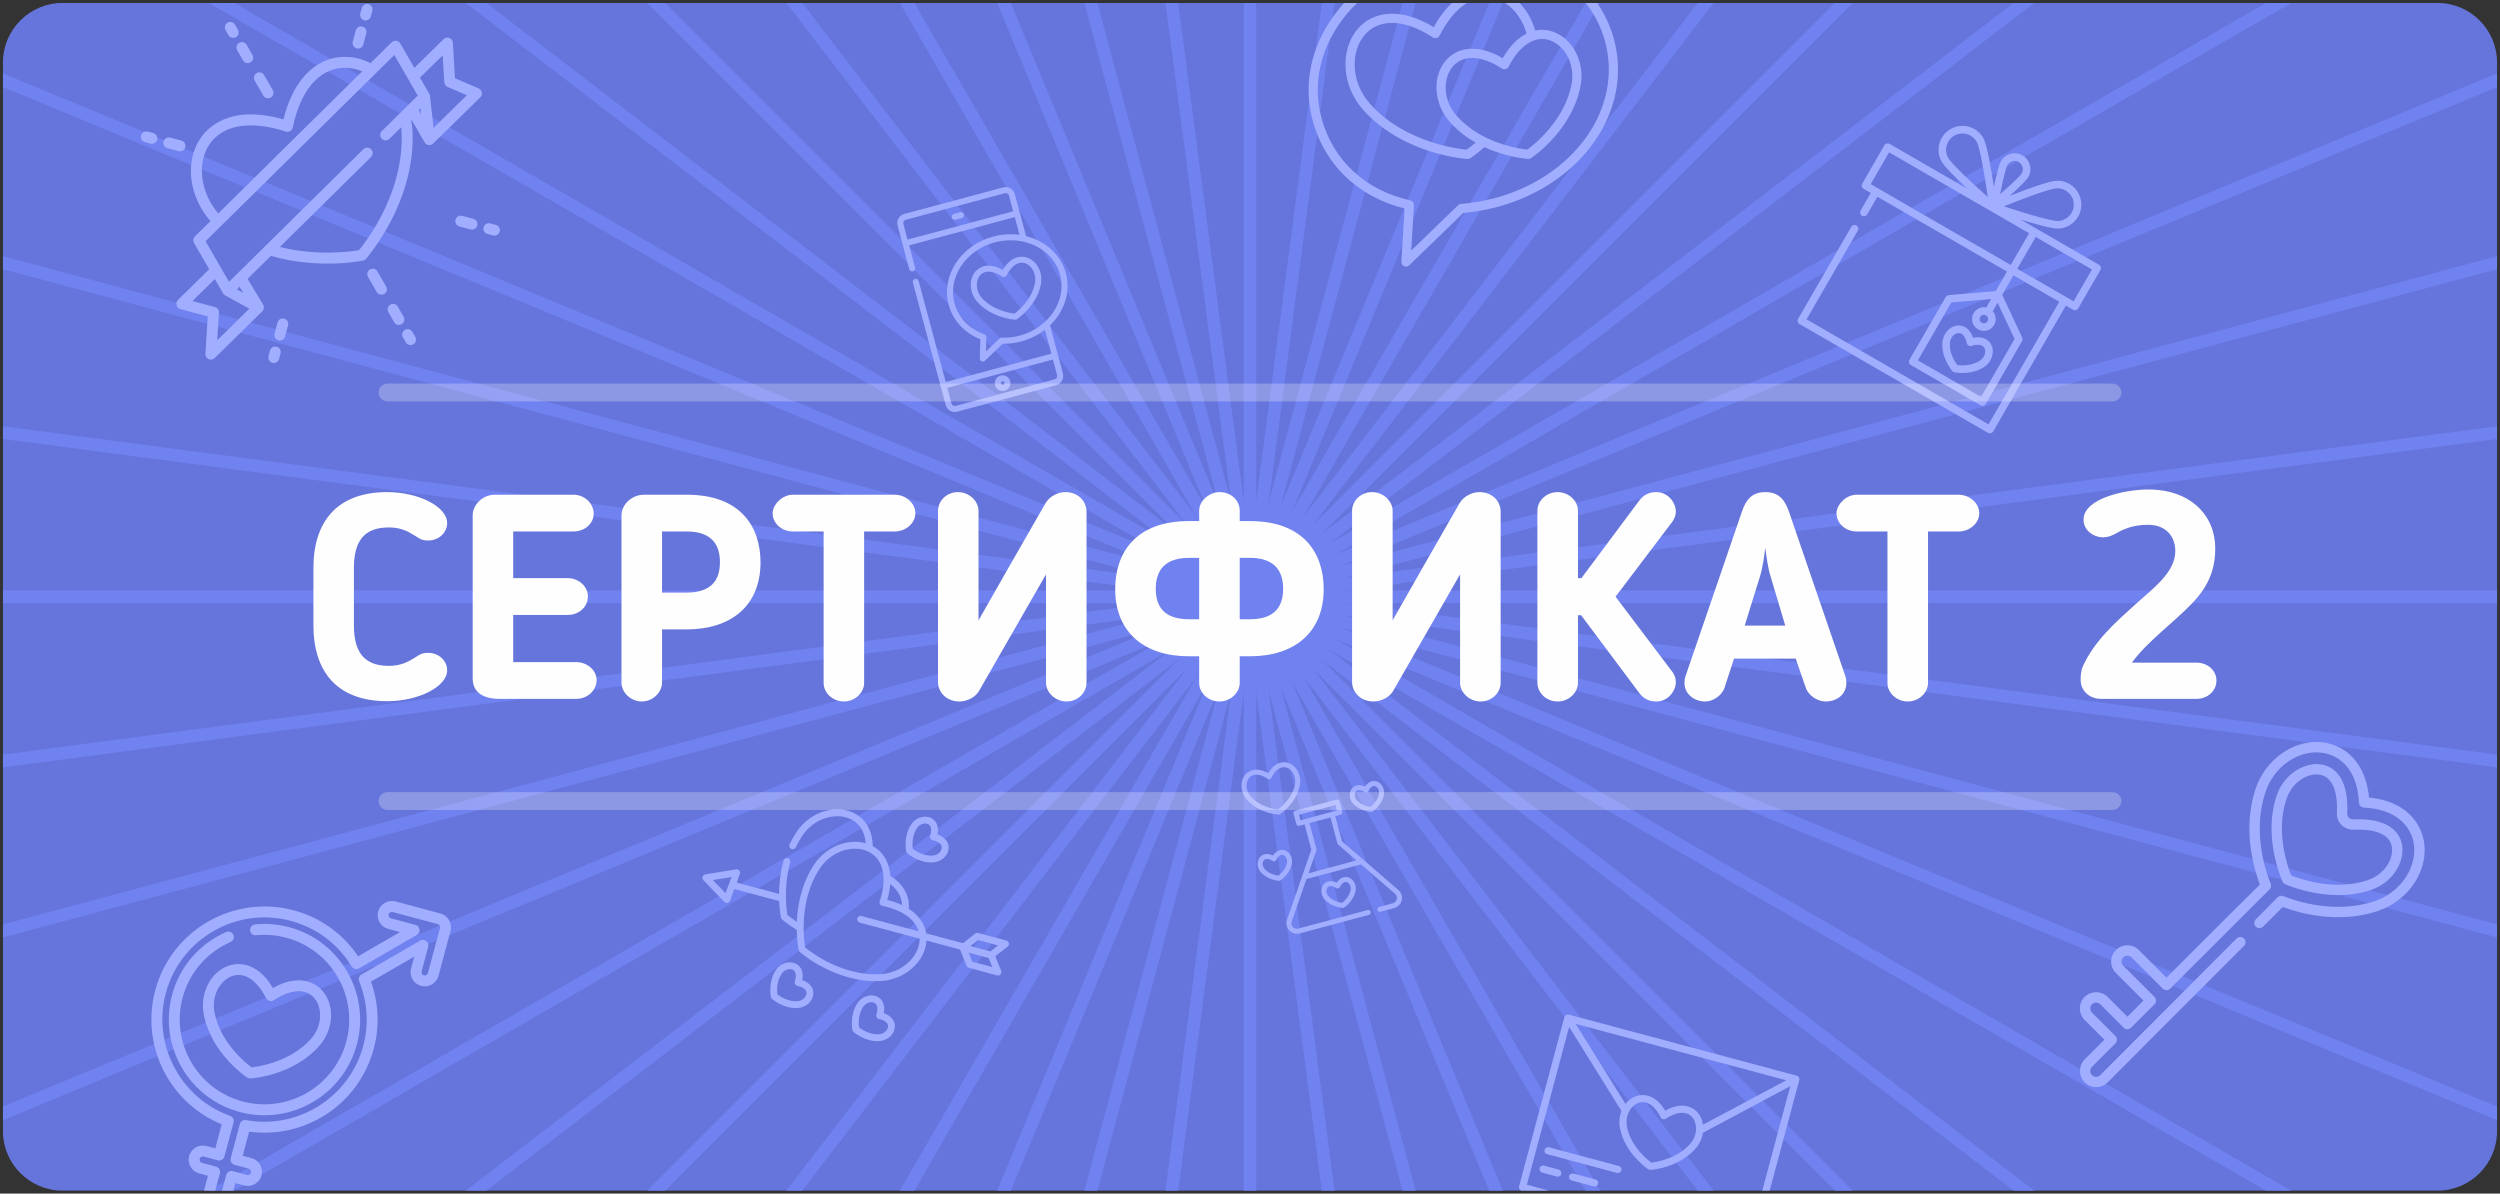 <?xml version="1.0" encoding="UTF-8"?>
<!DOCTYPE svg PUBLIC "-//W3C//DTD SVG 1.0//EN" "http://www.w3.org/TR/2001/REC-SVG-20010904/DTD/svg10.dtd">
<!-- Creator: CorelDRAW X8 -->
<svg xmlns="http://www.w3.org/2000/svg" xml:space="preserve" width="421px" height="201px" version="1.0" style="shape-rendering:geometricPrecision; text-rendering:geometricPrecision; image-rendering:optimizeQuality; fill-rule:evenodd; clip-rule:evenodd"
viewBox="0 0 42100 20100"
 xmlns:xlink="http://www.w3.org/1999/xlink">
 <rect x="0" y="0" width="42100" height="20100" fill="#333333" stroke="none"/>
 <defs>
  <style type="text/css">
   <![CDATA[
    .str0 {stroke:#7081F0;stroke-width:212.598;stroke-linecap:round;stroke-linejoin:round}
    .fil1 {fill:none}
    .fil0 {fill:#6675DB}
    .fil3 {fill:#FEFEFE;fill-rule:nonzero}
    .fil2 {fill:#A1AEFF;fill-rule:nonzero}
    .fil4 {fill:white;fill-opacity:0.251}
   ]]>
  </style>
    <clipPath id="id0">
     <path d="M1050 50l40000 0c550,0 1000,450 1000,1000l0 18000c0,550 -450,1000 -1000,1000l-40000 0c-550,0 -1000,-450 -1000,-1000l0 -18000c0,-550 450,-1000 1000,-1000z"/>
    </clipPath>
 </defs>
 <g id="Layer_x0020_1">
  <g id="_2035453858784">
   <path class="fil0" d="M1050 50l40000 0c550,0 1000,450 1000,1000l0 18000c0,550 -450,1000 -1000,1000l-40000 0c-550,0 -1000,-450 -1000,-1000l0 -18000c0,-550 450,-1000 1000,-1000z"/>
   <g style="clip-path:url(#id0)">
    <g>
     <g>
      <path id="1" class="fil1 str0" d="M-52980 10050l148060 0"/>
      <path class="fil1 str0" d="M-43062 -26965l128224 74030"/>
      <path class="fil1 str0" d="M-15965 -54062l74030 128224"/>
      <path class="fil1 str0" d="M-50458 -9110l143016 38320"/>
      <path class="fil1 str0" d="M-31297 -42297l104694 104694"/>
      <path class="fil1 str0" d="M1890 -61458l38320 143016"/>
      <path class="fil1 str0" d="M21050 -63980l0 148060"/>
      <path class="fil1 str0" d="M85162 -26965l-128224 74030"/>
      <path class="fil1 str0" d="M58065 -54062l-74030 128224"/>
      <path class="fil1 str0" d="M92558 -9110l-143016 38320"/>
      <path class="fil1 str0" d="M73397 -42297l-104694 104694"/>
      <path class="fil1 str0" d="M40210 -61458l-38320 143016"/>
     </g>
     <g>
      <path class="fil1 str0" d="M-52347 19713l146794 -19326"/>
      <path class="fil1 str0" d="M-47345 -18280l136790 56660"/>
      <path class="fil1 str0" d="M-24017 -48682l90134 117464"/>
      <path class="fil1 str0" d="M-52347 387l146794 19326"/>
      <path class="fil1 str0" d="M-37682 -35017l117464 90134"/>
      <path class="fil1 str0" d="M-7280 -58345l56660 136790"/>
      <path class="fil1 str0" d="M11387 -63347l19326 146794"/>
      <path class="fil1 str0" d="M79782 -35017l-117464 90134"/>
      <path class="fil1 str0" d="M49380 -58345l-56660 136790"/>
      <path class="fil1 str0" d="M89445 -18280l-136790 56660"/>
      <path class="fil1 str0" d="M66117 -48682l-90134 117464"/>
      <path class="fil1 str0" d="M30713 -63347l-19326 146794"/>
     </g>
     <g>
      <path class="fil2" d="M5432 16688c-73,-85 -341,-328 -836,-50 -289,-488 -642,-412 -748,-375 -306,107 -488,472 -415,831 134,652 705,1036 729,1052 17,11 37,16 56,15 29,-2 716,-48 1157,-546 244,-275 268,-682 57,-927zm-194 805c-341,384 -868,467 -1000,482 -107,-79 -521,-413 -625,-917 -61,-299 106,-555 295,-621 65,-23 130,-25 193,-8 139,37 271,167 379,379 25,48 87,65 132,35 290,-188 538,-201 681,-36 131,153 147,458 -55,686z"/>
      <path class="fil2" d="M7418 15384l-757 -203c-128,-34 -259,42 -293,169 -34,127 42,258 169,292l200 54 -706 408c-257,-381 -639,-654 -1084,-774 -1015,-271 -2061,333 -2333,1347 -124,465 -69,955 156,1382 211,398 551,706 964,875l-108 404 -148 -39c-128,-34 -259,42 -293,169 -34,127 42,258 169,292l148 40 -192 716c-34,127 42,258 169,292 127,34 258,-42 292,-169l192 -716 148 40c127,34 259,-42 293,-169 34,-127 -42,-258 -169,-292l-148 -40 108 -405c442,61 891,-36 1273,-276 408,-256 701,-653 825,-1118 102,-377 85,-767 -46,-1132l729 -421 -54 200c-34,127 42,258 169,292 127,35 259,-41 293,-168l203 -758c34,-127 -42,-258 -169,-292zm-212 1002c-8,29 -38,47 -67,39 -30,-8 -47,-38 -39,-67l111 -415c21,-77 -65,-143 -135,-103l-981 566 -4 2c-42,22 -61,73 -43,116 142,350 166,727 68,1092 -230,860 -1096,1407 -1971,1247 -47,-9 -93,20 -106,67l-153 573c-13,49 16,100 65,113l236 63c30,8 47,38 39,68 -8,29 -38,47 -67,39l-237 -64c-49,-13 -99,16 -112,65l-216 805c-8,29 -38,47 -67,39 -30,-8 -47,-38 -39,-68l215 -804c13,-49 -16,-100 -65,-113l-236 -63c-30,-8 -47,-38 -39,-68 7,-29 38,-47 67,-39l237 64c49,13 99,-16 112,-65l154 -574c12,-46 -13,-94 -58,-110 -838,-299 -1314,-1206 -1083,-2066 245,-917 1191,-1463 2107,-1217 429,115 792,387 1023,767 26,43 82,57 125,32l974 -563c69,-40 55,-147 -22,-168l-415 -111c-29,-8 -46,-38 -39,-67 8,-30 39,-47 68,-39l757 202c30,8 47,39 39,68l-203 757z"/>
      <path class="fil2" d="M4871 15614c-190,-50 -384,-66 -577,-47 -51,6 -88,51 -82,101 5,51 50,87 100,82 172,-17 343,-3 511,42 760,204 1213,988 1009,1748 -204,759 -988,1212 -1748,1008 -760,-203 -1212,-987 -1009,-1747 113,-421 407,-762 808,-938 46,-20 67,-74 47,-121 -21,-46 -75,-67 -121,-47 -452,198 -784,584 -911,1058 -230,858 281,1743 1139,1973 858,230 1743,-281 1973,-1139 229,-858 -281,-1743 -1139,-1973z"/>
     </g>
     <g>
      <path class="fil2" d="M35347 4459l-1315 -759c253,77 526,152 627,149 108,-3 208,-48 281,-127 74,-78 113,-181 109,-288 -3,-108 -48,-208 -127,-281 -78,-74 -180,-113 -288,-109 -125,3 -511,145 -791,255 132,-118 279,-257 314,-316 73,-127 29,-291 -98,-365 -128,-74 -292,-30 -365,98 -34,59 -80,256 -117,430 -45,-298 -115,-703 -174,-813 -51,-95 -136,-164 -239,-196 -103,-31 -212,-20 -307,31 -95,51 -164,136 -195,239 -31,103 -20,212 31,307 47,89 249,288 442,468l-1315 -759c-30,-18 -69,-7 -87,23l-373 647c-18,30 -7,69 23,87l121 70 -171 297c-18,31 -8,70 23,87 30,18 69,7 87,-23l172 -298 2182 1260 -189 328 -793 69c-20,2 -39,14 -49,32l-611 1058c-18,30 -7,69 23,87l1176 679c30,17 69,7 87,-24l611 -1058c10,-18 11,-40 2,-58l-336 -721 189 -328 772 445 -1192 2065 -3065 -1769 864 -1495c17,-31 7,-70 -23,-87 -31,-18 -70,-7 -87,23l-896 1551c-17,30 -7,69 24,87l3174 1832c31,18 70,7 87,-23l1224 -2120 121 70c31,18 70,7 87,-23l374 -647c17,-30 7,-69 -24,-87zm-709 -1288c117,-4 227,70 268,180 24,69 21,146 -9,212 -28,59 -78,108 -138,135 -33,15 -68,23 -104,24 -111,3 -558,-131 -911,-247 345,-139 783,-301 894,-304zm-643 -443c67,39 90,125 51,192 -28,48 -204,211 -364,350 41,-208 94,-442 122,-490 39,-67 124,-90 191,-52zm-1190 -74c-35,-65 -43,-140 -21,-210 21,-71 68,-129 133,-164 99,-53 224,-40 309,33 26,22 48,49 65,80 52,98 131,559 184,926 -278,-247 -618,-568 -670,-665zm-1303 447l310 -536 2358 1362 -309 536 -2359 -1362zm1943 2210c34,20 46,64 26,98 -20,35 -64,46 -98,27 -35,-20 -47,-65 -27,-99 20,-34 64,-46 99,-26zm480 398l-563 975 -1065 -615 563 -975 670 -58 -82 142c-81,-17 -168,19 -212,95 -55,96 -22,218 73,273 95,55 217,22 272,-73 44,-76 32,-169 -23,-232l82 -142 285 610zm994 -635l-948 -547 310 -537 948 548 -310 536z"/>
      <path class="fil2" d="M33535 5809c-41,-84 -141,-154 -308,-122 -54,-160 -166,-212 -259,-205 -136,10 -250,138 -259,290 -16,264 163,469 170,478 5,5 10,9 16,13 6,3 13,5 19,7 12,2 279,55 499,-91 128,-84 181,-247 122,-370zm-192 264c-144,95 -321,83 -382,75 -37,-48 -136,-196 -125,-368 6,-100 78,-167 142,-171 20,-2 38,2 55,12 40,23 71,77 87,157 4,18 15,33 31,42 15,9 34,11 51,5 110,-35 189,-21 218,39 28,58 6,154 -77,209z"/>
     </g>
     <g>
      <path class="fil2" d="M16849 16408c15,-16 19,-39 11,-59l-99 -246 208 -163c37,-29 25,-89 -21,-101l-475 -127c-18,-5 -36,-1 -51,10l-205 162 -620 -166c-18,-109 -68,-209 -150,-296 -41,-43 -88,-83 -143,-117 18,-219 -93,-420 -308,-554 -1,-1 -2,-1 -3,-2 -4,-58 -14,-113 -30,-165 -45,-149 -136,-265 -266,-335 -3,-153 -42,-284 -118,-389 -71,-97 -171,-168 -291,-204 -146,-43 -313,-33 -471,28 -166,65 -307,180 -407,333 -42,64 -80,132 -113,202 -15,31 1,68 33,79 28,10 59,-4 71,-30 31,-65 66,-129 105,-187 194,-295 524,-381 749,-314 190,56 306,213 324,434 -129,-37 -273,-33 -416,13 -184,59 -346,183 -456,350 -218,331 -277,702 -288,956 0,1 0,2 0,4 -79,-52 -134,-96 -159,-116 -15,-89 -68,-475 47,-885 9,-31 -10,-63 -40,-71 -30,-9 -62,9 -71,40 -57,204 -75,400 -77,562l-713 -191 54 -146c15,-41 -21,-84 -63,-77l-520 84c-7,1 -14,4 -19,7l0 0c-31,18 -40,62 -14,90l354 367c29,30 82,19 96,-20l72 -197 755 203c7,161 28,267 29,276 2,6 4,12 7,17 3,5 7,10 12,14 3,4 94,83 248,179 3,198 30,330 31,336 3,13 9,24 18,32 7,6 155,137 399,263 225,118 576,253 972,229 199,-12 387,-90 530,-220 140,-126 223,-287 235,-453 1,-3 1,-6 1,-8l564 151 110 274c7,17 21,30 39,34l475 128c21,6 44,-1 58,-18zm-4845 -1588l314 -50 -100 272 -214 -222zm3187 422c-74,-35 -157,-64 -249,-87 27,-94 43,-183 50,-267 125,96 194,218 199,354zm99 972c-124,113 -287,180 -460,191 -368,22 -698,-105 -909,-214 -189,-99 -321,-202 -363,-237 -20,-120 -110,-788 246,-1327 95,-144 235,-252 394,-303 149,-48 303,-42 425,17 79,38 142,96 185,172 19,32 34,67 45,104 46,153 33,342 -39,563 -11,32 10,67 43,74 227,48 397,131 506,247 52,55 88,117 108,183l-964 -258c-28,-8 -59,8 -69,36 -11,31 8,66 40,75l1011 271c0,10 -1,20 -2,30 -10,135 -82,272 -197,376zm1181 -383l336 90 -128 101 -337 -91 129 -100zm-98 364l-60 -152 336 90 61 152 -337 -90z"/>
      <path class="fil2" d="M15975 14288c6,-84 -41,-185 -187,-235 30,-151 -34,-242 -110,-279 -111,-53 -259,-5 -335,111 -132,200 -85,442 -83,452 3,12 9,23 19,31 8,7 193,170 432,155 139,-8 255,-111 264,-235zm-271 120c-156,10 -289,-80 -333,-114 -7,-55 -18,-215 68,-346 50,-75 137,-95 189,-70 16,8 29,20 38,35 21,36 20,93 -3,163 -10,32 10,67 43,74 102,22 158,69 154,129 -5,58 -65,124 -156,129z"/>
      <path class="fil2" d="M15070 17297c6,-84 -41,-185 -187,-235 30,-151 -34,-242 -110,-279 -111,-53 -259,-5 -335,111 -132,199 -85,442 -83,452 3,12 9,23 19,31 7,7 193,170 432,155 139,-8 254,-111 264,-235zm-271 120c-156,9 -289,-80 -333,-114 -7,-55 -18,-215 68,-346 50,-75 137,-95 189,-70 16,8 29,20 37,35 21,36 21,93 -2,163 -10,32 10,67 43,74 102,22 158,69 154,129 -5,58 -65,124 -156,129z"/>
      <path class="fil2" d="M13696 16740c7,-84 -41,-185 -186,-235 30,-150 -34,-242 -110,-278 -112,-54 -259,-6 -336,110 -132,200 -84,442 -82,452 3,12 9,23 18,32 8,6 194,169 433,154 138,-8 254,-111 263,-235zm-270 120c-156,10 -290,-80 -334,-114 -7,-54 -18,-215 69,-346 49,-75 137,-95 189,-70 16,8 28,20 37,35 21,36 21,93 -2,163 -10,32 10,67 43,74 102,22 158,69 153,129 -4,58 -65,124 -155,129z"/>
     </g>
     <g>
      <path class="fil2" d="M7662 1318l-36 -599c-4,-77 -101,-114 -156,-60l-492 484 -238 -412c-30,-51 -102,-61 -144,-19l-356 351c-264,-131 -543,-141 -791,-27 -227,104 -522,358 -676,975 -916,-262 -1293,149 -1414,343 -249,397 -170,963 185,1370l-261 257c-30,30 -36,75 -15,112l255 441 -527 517c-49,49 -26,136 41,154l462 124 -40 630c-6,82 97,129 156,71l802 -788c30,-29 36,-77 14,-113l-262 -433 392 -387c795,230 1520,86 1551,80 19,-4 37,-14 50,-29 9,-10 217,-247 419,-634 187,-358 401,-917 364,-1547 -4,-59 -11,-118 -22,-176l228 395c29,51 102,61 144,19l793 -779c46,-45 31,-124 -28,-150l-398 -170zm-4148 1133c218,-347 691,-433 1298,-236 51,17 107,-15 118,-68 103,-486 309,-812 595,-944 179,-82 380,-82 575,-2l-2425 2394c-291,-342 -362,-822 -161,-1144zm143 3280l30 -465c3,-44 -25,-83 -68,-95l-379 -101 378 -371 140 242c8,14 20,26 35,34l407 223 -543 533zm332 -858l45 -44 63 103 -108 -59zm2441 -2666c-37,36 -37,94 -1,130 35,36 93,37 129,1l200 -196c1,16 2,32 3,48 36,586 -165,1110 -340,1446 -157,301 -321,511 -376,578 -136,23 -707,102 -1332,-55l1535 -1515c36,-35 37,-94 1,-130 -36,-36 -94,-36 -130,-1l-2262 2233 -395 -684 3178 -3136 395 684 -605 597zm661 -280l-42 -73 31 -30 11 103zm210 227l-60 -539c-1,-12 -5,-25 -12,-36l-157 -272 383 -375 27 454c2,35 24,65 56,79l324 138 -561 551z"/>
      <path class="fil2" d="M4028 721c-44,26 -59,82 -34,126l98 169c26,44 82,59 126,34 44,-25 59,-81 33,-125l-98 -170c-25,-44 -81,-59 -125,-34z"/>
      <path class="fil2" d="M3832 382c-44,26 -59,82 -33,126l48 84c26,44 82,59 126,34 44,-25 59,-81 33,-125l-48 -85c-26,-44 -82,-59 -126,-34z"/>
      <path class="fil2" d="M4322 1230c-44,26 -59,82 -34,126l147 254c25,44 81,59 125,34 44,-26 59,-82 34,-126l-147 -254c-25,-44 -81,-59 -125,-34z"/>
      <path class="fil2" d="M3055 2368l-189 -51c-49,-13 -99,16 -113,65 -13,49 16,100 65,113l190 51c46,12 97,-16 111,-62 15,-49 -15,-103 -64,-116z"/>
      <path class="fil2" d="M2582 2241l-94 -25c-49,-13 -100,16 -113,65 -13,49 16,99 65,112l95 26c48,13 99,-17 112,-65 13,-49 -16,-99 -65,-113z"/>
      <path class="fil2" d="M4786 5366c-49,-13 -99,16 -113,65l-50 189c-21,77 65,143 134,103 21,-11 37,-31 43,-55l51 -190c13,-49 -16,-99 -65,-112z"/>
      <path class="fil2" d="M4659 5839c-49,-13 -99,16 -112,65l-26 94c-20,78 65,144 135,104 20,-12 36,-32 43,-56l25 -95c13,-49 -16,-99 -65,-112z"/>
      <path class="fil2" d="M6574 5131c-44,25 -59,81 -34,125l98 170c25,44 81,59 125,33 44,-25 59,-81 34,-125l-98 -170c-25,-44 -81,-59 -125,-33z"/>
      <path class="fil2" d="M6818 5555c-44,25 -59,81 -33,125l49 85c25,44 81,59 125,33 44,-25 59,-81 34,-125l-49 -85c-26,-44 -82,-59 -126,-33z"/>
      <path class="fil2" d="M6231 4537c-44,25 -59,82 -34,126l147 254c26,44 82,59 126,33 44,-25 59,-81 33,-125l-147 -254c-25,-44 -81,-59 -125,-34z"/>
      <path class="fil2" d="M7973 3686l-189 -51c-49,-13 -100,16 -113,65 -13,49 16,99 65,113l189 50c25,7 50,3 70,-9 70,-40 55,-147 -22,-168z"/>
      <path class="fil2" d="M8351 3787l-94 -25c-49,-13 -100,16 -113,65 -13,49 16,99 65,112l95 26c24,6 49,2 69,-10 70,-40 55,-147 -22,-168z"/>
      <path class="fil2" d="M6104 448c-49,-13 -100,16 -113,65l-51 189c-20,77 65,144 135,104 20,-12 36,-32 43,-56l50 -189c14,-49 -15,-100 -64,-113z"/>
      <path class="fil2" d="M6205 70c-49,-13 -99,16 -112,65l-26 94c-21,78 65,144 135,104 20,-12 36,-32 42,-56l26 -95c13,-49 -16,-99 -65,-112z"/>
     </g>
     <g>
      <path class="fil2" d="M21699 12849c-48,-17 -210,-52 -343,171 -227,-127 -350,-16 -383,23 -97,113 -86,300 26,425 202,229 517,250 531,251 9,0 18,-2 25,-7 11,-7 273,-183 334,-482 34,-165 -49,-332 -190,-381zm108 364c-47,231 -238,384 -287,420 -60,-6 -301,-44 -458,-221 -93,-104 -85,-244 -25,-314 20,-24 45,-39 74,-47 64,-17 147,4 238,64 21,13 49,5 60,-17 72,-141 168,-203 263,-170 86,30 163,148 135,285z"/>
      <path class="fil2" d="M21638 14320c-58,-20 -138,-6 -201,87 -100,-49 -177,-22 -217,25 -59,69 -53,182 14,258 116,130 296,143 304,143 4,0 9,0 13,-1 5,-1 9,-3 12,-6 7,-4 156,-105 191,-276 21,-99 -30,-200 -116,-230zm34 213c-23,112 -112,190 -143,214 -41,-5 -156,-28 -232,-113 -44,-50 -41,-115 -13,-147 8,-10 19,-16 31,-20 30,-8 70,3 115,32 20,14 49,6 60,-16 35,-68 79,-98 120,-84 40,14 75,70 62,134z"/>
      <path class="fil2" d="M23548 14988l-948 -820 -114 -424 90 -24c22,-6 35,-29 29,-52l-46 -173c-6,-23 -29,-36 -52,-30l-694 186c-23,6 -36,29 -30,52l47 173c6,23 29,36 51,30l90 -24 113 424 -411 1184c-21,62 -7,130 38,178 44,49 112,68 175,51l1167 -313c22,-6 35,-29 29,-51 -6,-23 -29,-36 -51,-30l-1167 312c-31,9 -64,1 -87,-21 -27,-25 -36,-64 -24,-98l248 -716 919 -246 573 495c26,23 38,61 28,95 -8,31 -33,56 -65,65l-230 62c-22,6 -36,29 -30,51 6,23 30,36 52,30l230 -62c63,-17 112,-67 127,-131 14,-64 -7,-130 -57,-173zm-1648 -1174l-25 -93 613 -164 25 92 -613 165zm135 892l133 -384c3,-8 3,-17 1,-25l-117 -437 353 -94 117 436c2,9 6,16 13,21l308 266 -808 217z"/>
      <path class="fil2" d="M22711 14777c-58,-21 -138,-6 -201,87 -101,-50 -177,-22 -217,25 -60,68 -53,182 14,258 116,130 296,142 303,143 9,0 19,-2 26,-7 6,-4 156,-105 191,-276 20,-99 -31,-200 -116,-230zm34 213c-23,112 -112,189 -144,214 -40,-5 -155,-28 -231,-113 -44,-50 -41,-115 -14,-147 9,-10 19,-17 32,-20 29,-8 69,3 114,32 21,14 50,6 61,-16 34,-68 78,-98 120,-84 40,14 75,69 62,134z"/>
      <path class="fil2" d="M23188 13160c-58,-20 -138,-6 -201,87 -100,-49 -177,-21 -217,25 -59,69 -53,182 14,258 116,131 296,143 304,143 9,1 18,-1 25,-6 7,-5 156,-105 191,-276 21,-100 -30,-201 -116,-231zm34 214c-23,112 -112,189 -143,214 -41,-6 -156,-29 -232,-114 -44,-49 -41,-115 -13,-147 8,-10 19,-16 31,-19 30,-8 70,3 115,32 20,13 49,6 60,-16 35,-68 79,-99 120,-84 40,14 75,69 62,134z"/>
     </g>
     <g>
      <path class="fil2" d="M16169 3574l-104 28c-27,7 -43,35 -36,62 7,27 35,43 62,36l104 -28c27,-8 43,-35 36,-62 -7,-27 -35,-43 -62,-36z"/>
      <path class="fil2" d="M16850 6325c-70,19 -111,91 -93,161 19,70 91,112 161,93 70,-19 112,-91 93,-161 -18,-70 -91,-112 -161,-93zm42 156c-16,5 -33,-5 -37,-21 -4,-16 5,-33 22,-37 16,-5 32,5 37,21 4,16 -6,33 -22,37z"/>
      <path class="fil2" d="M17279 3976l-190 -708c-22,-84 -109,-135 -194,-112l-1668 447c-84,22 -135,110 -112,194l197 736c7,27 35,43 62,36 27,-7 43,-35 36,-62l-100 -375 1779 -476 80 299c-142,-20 -293,-12 -443,29 -545,145 -881,660 -751,1147 71,263 264,474 534,582l-9 324c-2,44 53,69 85,38l301 -287c105,2 210,-11 313,-39 150,-40 285,-108 398,-196l108 403 -1779 477 -456 -1700c-7,-27 -35,-43 -62,-36 -26,8 -43,35 -35,62l552 2062c23,84 110,134 194,112l1668 -447c85,-23 135,-110 113,-194l-218 -813c239,-231 353,-560 268,-877 -85,-317 -348,-545 -671,-626zm523 2342c8,30 -10,62 -41,70l-1668 447c-31,8 -62,-10 -70,-40l-71 -264 1779 -477 71 264 0 0zm-2519 -2283l-70 -264c-9,-31 10,-62 40,-70l1668 -447c31,-9 62,10 71,40l70 264 -1779 477zm1890 1617c-100,27 -203,38 -305,35 -13,-1 -26,4 -36,14l-228 216 7 -237c1,-22 -12,-42 -33,-49 -256,-92 -440,-284 -505,-526 -116,-433 189,-892 679,-1024 491,-131 984,114 1100,547 116,433 -189,892 -679,1024z"/>
      <path class="fil2" d="M17299 4338c-58,-20 -253,-62 -412,207 -273,-153 -420,-20 -461,27 -116,135 -102,360 32,511 243,274 621,300 637,301 11,0 22,-3 31,-9 13,-9 328,-220 401,-579 41,-198 -60,-399 -228,-458zm129 438c-57,277 -285,461 -344,505 -73,-8 -363,-54 -551,-265 -111,-126 -102,-294 -30,-378 25,-28 55,-47 90,-57 76,-20 175,5 285,77 25,16 59,7 73,-20 86,-169 201,-244 315,-204 104,36 196,177 162,342z"/>
     </g>
     <g>
      <path class="fil2" d="M35438 17508l-333 -333c-52,-52 -80,-120 -80,-193 0,-73 28,-142 80,-194 107,-106 280,-106 387,0l333 334 272 -272 -465 -465c-107,-106 -107,-280 0,-386 106,-107 280,-107 386,0l465 464c1118,-1116 1463,-1460 1573,-1567 -111,-297 -293,-948 -72,-1612 176,-527 698,-867 1189,-774 230,44 427,181 555,388 91,147 147,326 166,533 207,20 387,76 534,167 206,127 344,324 388,554 93,491 -248,1014 -775,1189 -657,220 -1305,42 -1601,-67 -47,48 -140,141 -329,330 -34,34 -89,34 -123,0 -34,-34 -34,-89 0,-123 280,-281 353,-355 364,-367 24,-27 63,-37 98,-23 246,97 889,301 1536,85 446,-149 735,-584 658,-991 -34,-181 -144,-337 -308,-439 -140,-87 -318,-136 -528,-146 -45,-2 -81,-38 -83,-83 -10,-210 -59,-387 -145,-528 -102,-164 -258,-273 -439,-307 -407,-78 -843,212 -991,658 -218,652 -10,1298 89,1545 14,35 4,74 -24,98 -50,48 -1112,1108 -1670,1666 -34,34 -89,34 -124,0l-526 -527c-39,-39 -101,-39 -140,0 -38,39 -38,101 0,140l527 526c34,34 34,90 0,124l-396 395c-35,35 -94,33 -127,-4l-391 -391c-35,-36 -93,-39 -132,-7 -45,37 -48,106 -7,147l386 386c18,17 32,37 34,62 2,25 -7,51 -25,70l-395 395c-39,38 -39,102 0,140 38,38 101,38 139,0 14,-14 1425,-1426 2297,-2301 34,-34 90,-34 124,0 34,34 34,89 0,124 -872,874 -2283,2286 -2297,2300 -106,106 -282,106 -387,0 -105,-105 -105,-281 0,-387l333 -333z"/>
      <path class="fil2" d="M38337 13402c130,-390 500,-577 767,-526 293,55 447,354 423,819 -1,28 9,55 29,75 20,20 47,30 75,29 315,-17 555,48 695,188 65,65 107,144 124,235 50,267 -136,636 -526,766 -186,62 -372,85 -548,85 -415,0 -767,-130 -893,-183 -22,-9 -38,-26 -47,-47 -76,-181 -306,-819 -99,-1441zm246 1341c201,79 751,258 1285,80 301,-101 447,-373 410,-569 -10,-55 -36,-104 -75,-143 -92,-92 -260,-140 -479,-140 -54,0 -109,7 -163,-6 -48,-11 -93,-36 -129,-72 -54,-55 -83,-130 -79,-207 19,-369 -83,-601 -282,-639 -195,-37 -468,110 -568,410 -177,531 1,1084 80,1286z"/>
     </g>
     <g>
      <path class="fil2" d="M30301 18187c7,-31 -12,-64 -43,-72l-3840 -1029c-32,-8 -66,11 -74,43l-763 2849c-9,32 10,65 42,73l3136 841c32,8 65,-11 73,-43 9,-32 -10,-65 -42,-74l-3078 -824 712 -2657 882 1415c-35,89 -46,192 -25,294 87,426 461,677 477,688 11,7 24,10 37,10 19,-1 468,-32 757,-358 69,-78 111,-172 125,-266 0,-1 1,-1 1,-1l1470 -785 -712 2658 -375 -101c-32,-9 -65,11 -74,43 -8,32 11,65 43,73l433 116c32,9 65,-10 74,-42l763 -2849c1,-1 1,-1 1,-2zm-1839 1076c-223,252 -568,306 -654,316 -70,-52 -342,-270 -409,-600 -40,-196 69,-363 193,-407 42,-15 84,-16 126,-5 91,24 177,110 248,248 16,32 57,43 86,23 190,-123 353,-131 446,-23 86,99 96,299 -36,448zm216 -323c-10,-76 -40,-146 -89,-204 -48,-55 -223,-214 -547,-32 -189,-319 -421,-270 -490,-245 -71,25 -132,71 -179,131l-839 -1348 3546 950 -1402 748z"/>
      <path class="fil2" d="M27261 19636l-1177 -316c-32,-8 -65,11 -73,43 -9,32 10,65 42,73l1177 316c32,8 65,-11 74,-43 8,-32 -11,-65 -43,-73z"/>
      <path class="fil2" d="M26249 19696l-248 -66c-32,-9 -65,10 -73,43 -9,32 10,65 42,73l248 67c32,8 65,-11 74,-43 8,-32 -11,-65 -43,-74z"/>
      <path class="fil2" d="M26869 19862l-372 -99c-32,-9 -65,10 -74,42 -8,32 11,65 43,74l372 100c32,8 65,-11 73,-43 9,-32 -10,-65 -42,-74z"/>
     </g>
     <g>
      <path class="fil2" d="M24068 -797c-1423,381 -2286,1620 -1964,2821 201,751 764,1290 1549,1487l-54 897c-4,69 81,109 130,61l914 -884c191,-16 384,-50 573,-101 1423,-381 2286,-1620 1964,-2821 -322,-1200 -1688,-1842 -3112,-1460zm1108 4132c-189,51 -382,84 -573,99 -18,1 -35,9 -48,21l-790 765 46 -765c2,-38 -24,-72 -61,-80 -760,-170 -1306,-677 -1497,-1391 -299,-1117 516,-2273 1855,-2632 1340,-359 2624,235 2923,1351 299,1117 -516,2273 -1855,2632z"/>
      <path class="fil2" d="M26153 534c-99,-35 -201,-41 -301,-20 -106,-383 -397,-664 -737,-707 -181,-22 -364,25 -531,138 -165,111 -313,283 -440,512 -261,-157 -506,-232 -730,-226 -221,7 -411,95 -549,255 -145,169 -218,400 -206,651 13,258 117,510 294,710 352,396 811,601 1135,703 350,110 615,127 626,128 16,1 33,-4 47,-13 4,-3 101,-67 237,-187 375,173 716,197 737,198 17,1 34,-4 48,-13 27,-18 679,-456 831,-1200 83,-402 -120,-810 -461,-929zm-1456 1987c-162,-15 -1055,-130 -1629,-776 -153,-174 -244,-392 -255,-616 -10,-208 51,-405 169,-542 109,-126 260,-196 437,-201 212,-7 452,76 712,245 38,24 90,10 111,-30 231,-453 534,-680 854,-641 277,35 524,282 611,606 -6,3 -12,6 -17,9 -146,78 -274,214 -384,405 -190,-111 -369,-164 -535,-159 -170,5 -316,73 -422,196 -235,274 -206,729 66,1036 132,149 283,262 435,349 -70,59 -124,99 -153,119zm1766 -1089c-124,608 -634,1007 -744,1088 -136,-15 -777,-105 -1189,-570 -111,-125 -176,-283 -184,-444 -8,-149 36,-291 120,-388 55,-64 123,-106 201,-127 171,-45 390,9 626,163 38,24 91,10 111,-30 187,-366 448,-532 698,-445 122,43 231,143 299,276 74,144 96,313 62,477z"/>
     </g>
    </g>
   </g>
   <path class="fil1" d="M1050 50l40000 0c550,0 1000,450 1000,1000l0 18000c0,550 -450,1000 -1000,1000l-40000 0c-550,0 -1000,-450 -1000,-1000l0 -18000c0,-550 450,-1000 1000,-1000z"/>
   <path class="fil3" d="M5960 9565c0,-420 147,-683 585,-683 156,0 283,39 405,117l49 29c63,39 97,74 210,74 185,0 321,-137 321,-293 0,-283 -492,-522 -1009,-522 -853,0 -1243,507 -1243,1278l0 965c0,771 390,1278 1243,1278 517,0 1009,-239 1009,-522 0,-156 -136,-292 -321,-292 -113,0 -147,34 -210,73l-49 29c-122,78 -249,117 -405,117 -438,0 -585,-263 -585,-683l0 -965zm4087 1887c0,-166 -161,-302 -342,-302l-1063 0 0 -795 922 0c190,0 336,-137 336,-312 0,-176 -165,-307 -336,-307l-922 0 0 -786 1014 0c186,0 342,-126 342,-302 0,-171 -156,-317 -342,-317l-1321 0c-215,0 -375,176 -375,346l0 2746c0,263 214,346 453,346l1292 0c186,0 342,-141 342,-317zm1516 -853c756,0 1244,-405 1244,-1127 0,-595 -327,-1141 -1244,-1141l-717 0c-204,0 -380,161 -380,351l0 2809c0,176 161,322 341,322 186,0 342,-151 342,-322l0 -892 414 0zm-414 -1649l414 0c459,0 561,264 561,517 0,351 -195,512 -561,512l-414 0 0 -1029zm2721 2551c0,166 151,312 341,312 185,0 341,-146 341,-312l0 -2551 517 0c186,0 346,-141 346,-307 0,-175 -170,-312 -346,-312l-1716 0c-190,0 -342,176 -342,312 0,166 147,307 342,307l517 0 0 2551zm2287 312c126,0 263,-68 326,-171l1132 -1970 0 1824c0,171 161,317 346,317 190,0 336,-146 336,-317l0 -2877c0,-190 -151,-332 -356,-332 -131,0 -263,73 -331,181 -434,751 -683,1194 -1132,1979l0 -1843c0,-170 -160,-317 -346,-317 -190,0 -336,147 -336,317l0 2877c0,181 146,332 361,332zm4037 -312c0,166 151,312 342,312 185,0 341,-146 341,-312l0 -449 171 0c755,0 1243,-405 1243,-1131 0,-595 -327,-1146 -1243,-1146l-171 0 0 -176c0,-165 -137,-312 -341,-312 -171,0 -342,147 -342,312l0 176 -170 0c-917,0 -1244,551 -1244,1146 0,726 488,1131 1244,1131l170 0 0 449zm854 -2107c458,0 560,268 560,522 0,351 -195,512 -560,512l-171 0 0 -1034 171 0zm-1024 1034c-366,0 -561,-161 -561,-512 0,-254 102,-522 561,-522l170 0 0 1034 -170 0zm3106 1385c127,0 263,-68 327,-171l1131 -1970 0 1824c0,171 161,317 346,317 190,0 337,-146 337,-317l0 -2877c0,-190 -152,-332 -356,-332 -132,0 -264,73 -332,181 -434,751 -683,1194 -1131,1979l0 -1843c0,-170 -161,-317 -347,-317 -190,0 -336,147 -336,317l0 2877c0,181 146,332 361,332zm3443 -3214c0,-165 -157,-312 -342,-312 -190,0 -341,147 -341,312l0 2897c0,171 151,317 341,317 185,0 342,-146 342,-317l0 -1136 53 0 980 1311c73,98 171,142 283,142 210,0 332,-185 332,-327 0,-49 -10,-97 -54,-166l-961 -1272 961 -1268c44,-69 54,-117 54,-166 0,-141 -122,-327 -332,-327 -112,0 -210,44 -283,142l-975 1307 -58 0 0 -1137zm2628 2492l1039 0 170 493c49,136 205,229 332,229 200,0 351,-127 351,-312 0,-25 -5,-83 -15,-108l-951 -2774c-68,-195 -165,-332 -399,-332 -235,0 -332,142 -395,332l-951 2774c-10,25 -15,83 -15,108 0,185 161,312 351,312 117,0 273,-88 322,-229l161 -493zm863 -556l-683 0 259 -834c44,-141 68,-326 88,-478 19,152 43,337 87,478l249 834zm1721 966c0,166 152,312 342,312 185,0 341,-146 341,-312l0 -2551 517 0c185,0 346,-141 346,-307 0,-175 -171,-312 -346,-312l-1717 0c-190,0 -341,176 -341,312 0,166 146,307 341,307l517 0 0 2551zm5540 -39c0,-171 -146,-303 -337,-303l-1087 0c263,-360 692,-663 1019,-1004 224,-234 385,-507 385,-922 0,-551 -414,-990 -1126,-990 -395,0 -1092,151 -1092,507 0,181 165,298 331,298 142,0 239,-88 346,-132 117,-48 244,-78 410,-78 302,0 458,195 458,444 0,361 -390,639 -658,883 -346,312 -702,624 -897,1053 -34,73 -39,161 -39,229 0,181 141,322 346,322l1604 0c191,0 337,-137 337,-307z"/>
   <g>
    <path class="fil4" d="M6526 6760l29048 0c83,0 150,-67 150,-150l0 0c0,-82 -67,-150 -150,-150l-29048 0c-83,0 -150,68 -150,150l0 0c0,83 67,150 150,150z"/>
    <path class="fil4" d="M6526 13640l29048 0c83,0 150,-68 150,-150l0 0c0,-83 -67,-150 -150,-150l-29048 0c-83,0 -150,67 -150,150l0 0c0,82 67,150 150,150z"/>
   </g>
  </g>
 </g>
</svg>
